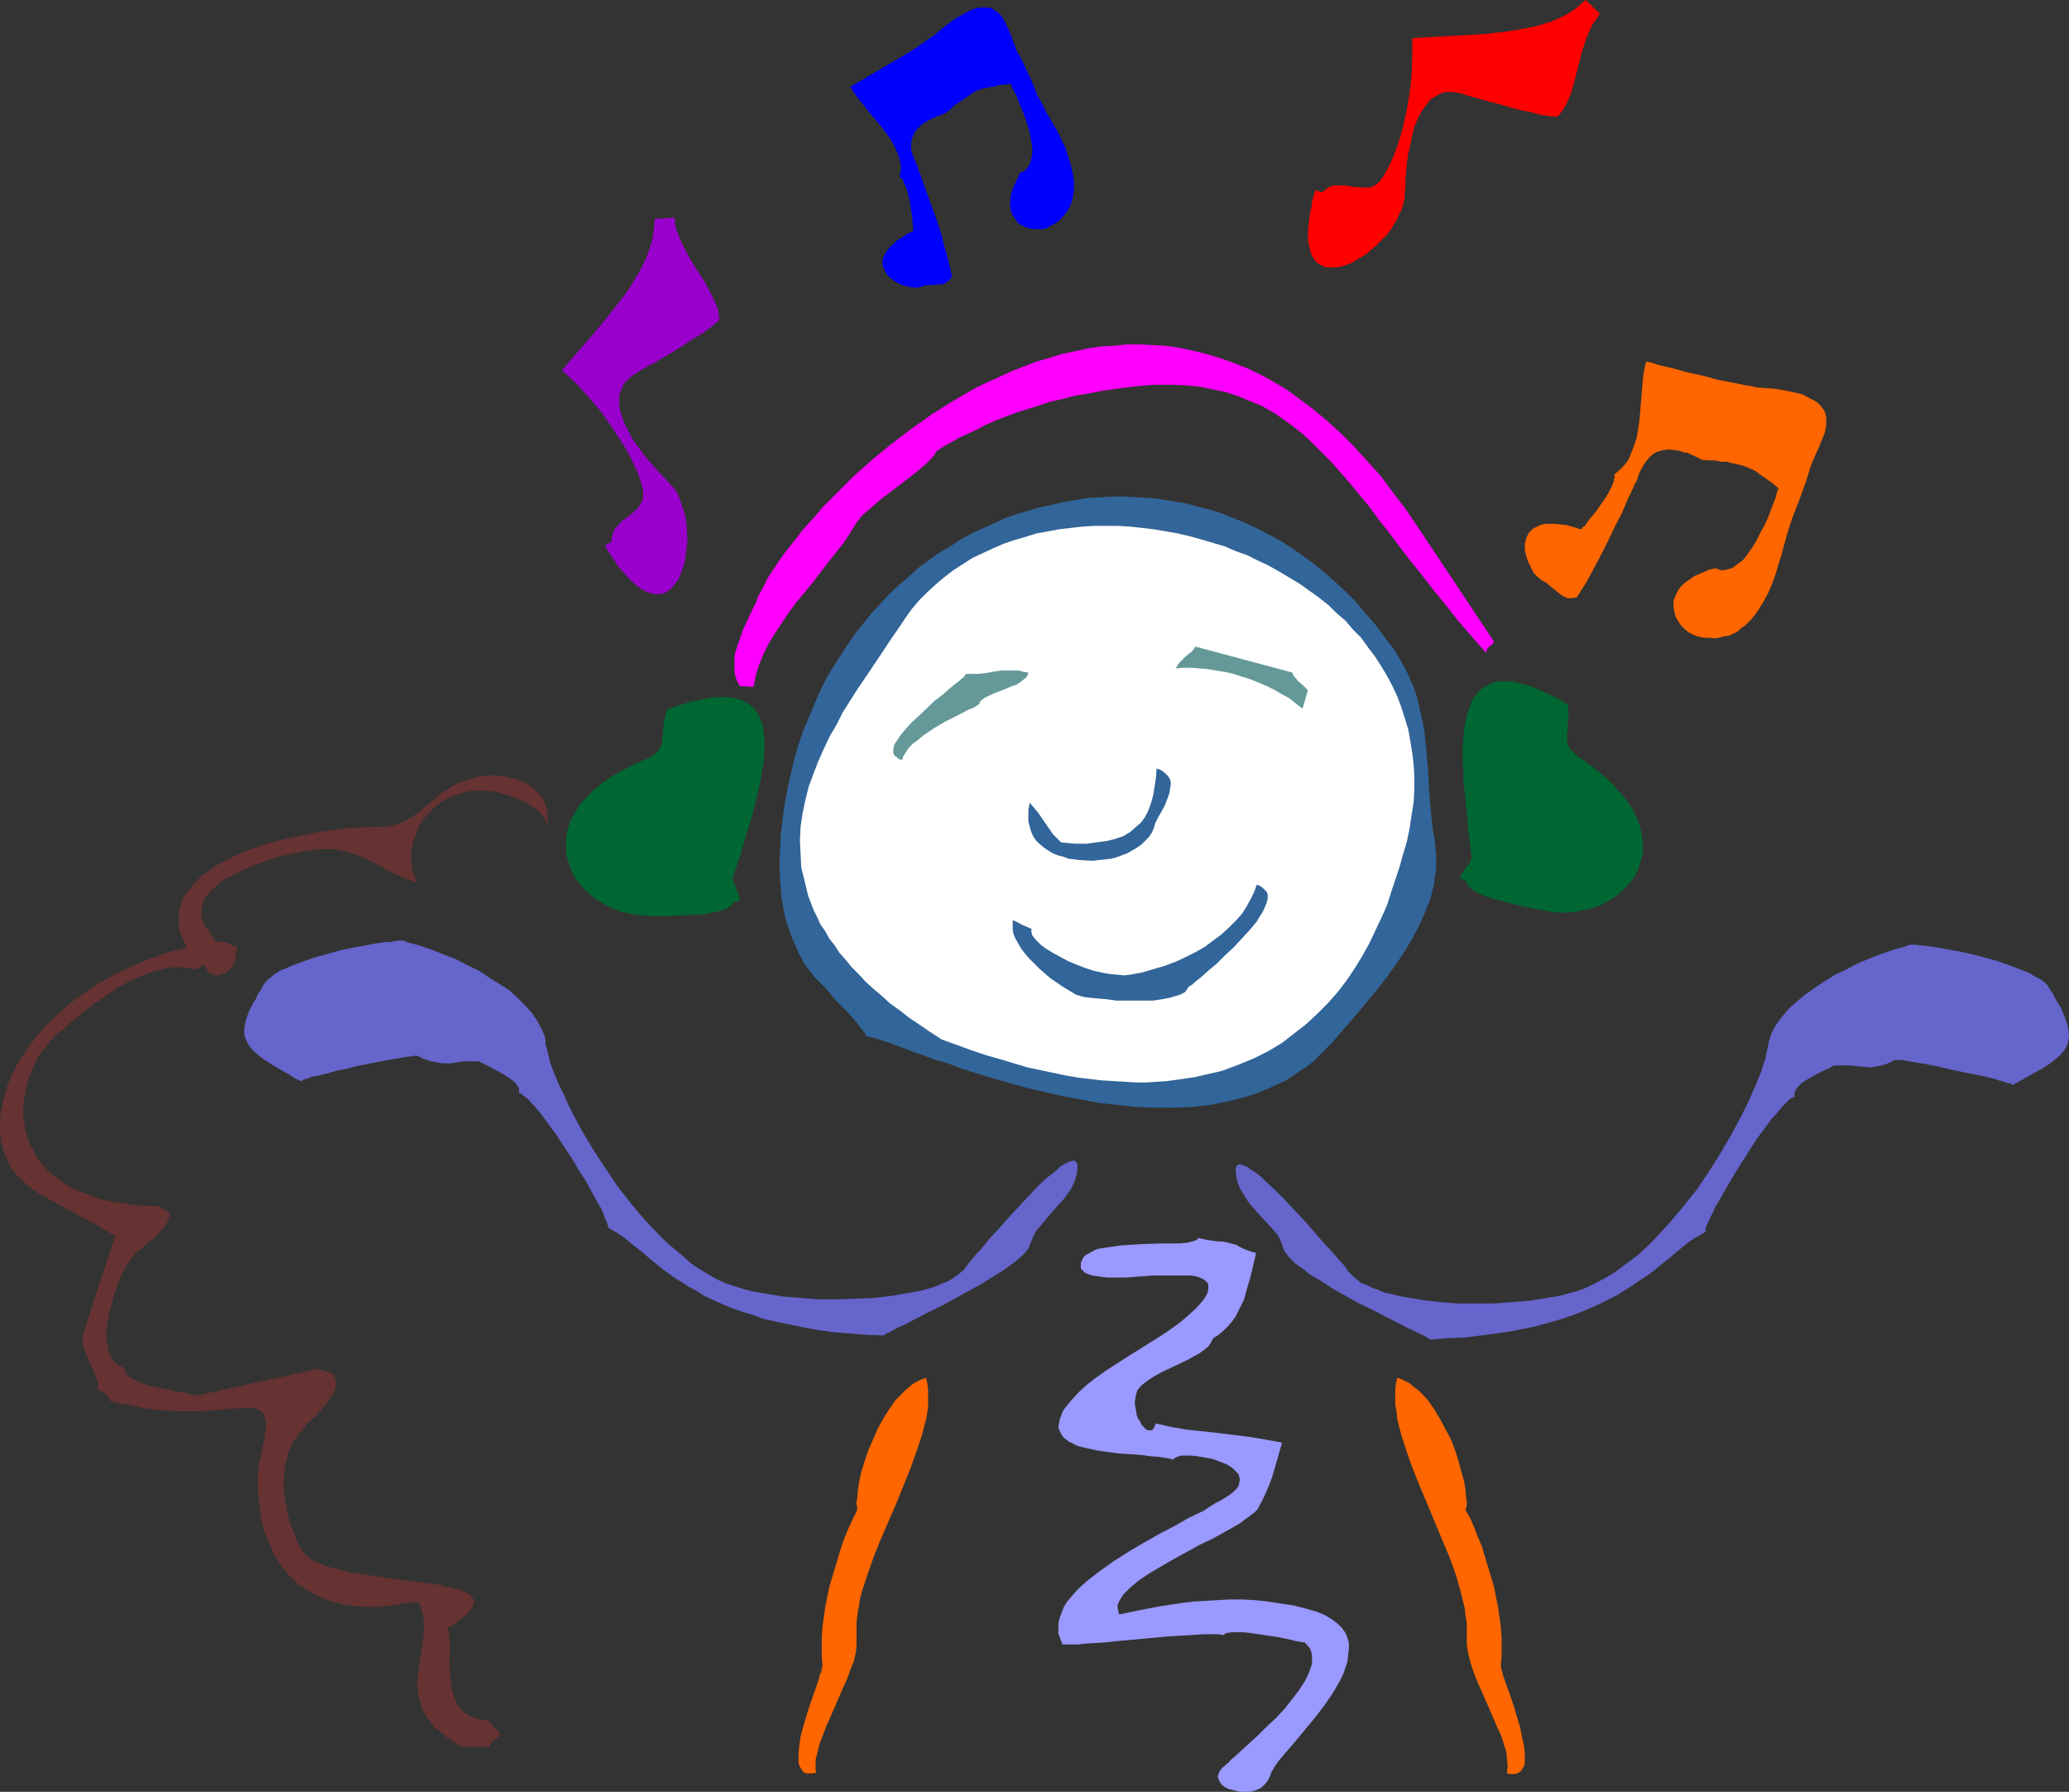 <?xml version="1.0" encoding="UTF-8" standalone="no"?>
<svg
   version="1.0"
   width="129.724mm"
   height="112.329mm"
   id="svg19"
   sodipodi:docname="Listening to Music 01.wmf"
   xmlns:inkscape="http://www.inkscape.org/namespaces/inkscape"
   xmlns:sodipodi="http://sodipodi.sourceforge.net/DTD/sodipodi-0.dtd"
   xmlns="http://www.w3.org/2000/svg"
   xmlns:svg="http://www.w3.org/2000/svg">
  <rect width="100%" height="100%" fill="#333333" stroke="none"/>
  <sodipodi:namedview
     id="namedview19"
     pagecolor="#ffffff"
     bordercolor="#000000"
     borderopacity="0.25"
     inkscape:showpageshadow="2"
     inkscape:pageopacity="0.0"
     inkscape:pagecheckerboard="0"
     inkscape:deskcolor="#d1d1d1"
     inkscape:document-units="mm" />
  <defs
     id="defs1">
    <pattern
       id="WMFhbasepattern"
       patternUnits="userSpaceOnUse"
       width="6"
       height="6"
       x="0"
       y="0" />
  </defs>
  <path
     style="fill:#326599;fill-opacity:1;fill-rule:evenodd;stroke:none"
     d="m 315.766,246.941 0.97,-1.131 0.97,-1.131 2.101,-2.424 2.101,-2.424 2.262,-2.747 2.262,-2.747 2.262,-2.909 2.101,-2.909 1.939,-2.909 1.939,-3.232 1.616,-3.071 1.454,-3.232 1.293,-3.394 0.808,-3.232 0.162,-1.778 0.323,-1.616 v -1.778 -1.616 l -0.162,-1.778 -0.162,-1.616 -0.485,-2.747 -0.323,-2.909 -0.485,-5.656 -0.323,-5.656 -0.485,-5.656 -0.323,-2.909 -0.485,-2.909 -0.646,-2.747 -0.646,-2.909 -0.97,-2.747 -1.293,-2.909 -1.454,-2.747 -1.616,-2.747 -2.262,-2.909 -2.262,-3.071 -2.262,-2.586 -2.262,-2.747 -2.424,-2.424 -2.424,-2.263 -2.586,-2.263 -2.586,-2.101 -2.586,-1.939 -2.586,-1.778 -2.747,-1.778 -2.747,-1.454 -2.747,-1.454 -2.747,-1.293 -2.747,-1.131 -2.909,-1.131 -2.909,-0.97 -2.747,-0.646 -2.909,-0.808 -2.909,-0.485 -2.909,-0.485 -2.909,-0.323 -2.909,-0.162 -2.909,-0.162 h -2.909 l -2.909,0.162 -2.909,0.162 -2.909,0.485 -2.747,0.485 -2.909,0.646 -2.909,0.646 -2.747,0.808 -2.747,0.808 -2.747,0.97 -2.747,1.293 -2.586,1.131 -2.747,1.293 -2.586,1.454 -2.424,1.616 -2.586,1.454 -2.424,1.778 -2.424,1.778 -2.262,2.101 -2.262,1.939 -2.262,2.101 -2.101,2.263 -2.101,2.263 -1.939,2.424 -1.939,2.424 -1.778,2.586 -1.778,2.747 -1.778,2.747 -1.616,2.747 -1.454,2.909 -1.293,3.071 -1.293,3.071 -1.293,3.071 -1.131,3.232 -0.97,3.394 -0.808,3.394 -0.808,3.555 -0.646,3.555 -0.485,3.555 -0.485,3.879 -0.162,3.555 -0.162,3.717 0.162,3.717 0.323,3.879 0.646,3.879 0.485,1.939 0.646,1.778 0.646,1.939 0.808,1.778 0.808,1.939 0.97,1.778 0.162,0.323 0.162,0.323 0.646,0.97 0.808,0.97 0.97,1.293 1.293,1.293 1.293,1.293 2.586,3.071 2.747,2.747 1.131,1.293 1.131,1.293 0.808,1.131 0.646,0.808 0.323,0.323 0.162,0.323 v 0.323 0.162 h 0.485 l 0.485,0.162 0.646,0.162 0.646,0.162 1.616,0.485 0.808,0.323 1.131,0.323 2.101,0.808 2.586,0.97 1.293,0.485 1.454,0.485 2.909,1.131 3.394,0.97 3.394,1.293 3.555,1.131 3.878,1.131 3.878,1.131 4.04,1.131 4.202,0.97 4.202,0.97 4.363,0.808 4.363,0.808 4.363,0.485 4.363,0.485 4.525,0.162 h 4.363 l 4.363,-0.162 4.202,-0.485 4.04,-0.808 4.04,-0.97 2.101,-0.646 3.717,-1.454 1.939,-0.97 1.939,-0.808 1.778,-1.131 1.616,-1.131 1.778,-1.131 1.616,-1.293 1.454,-1.454 1.616,-1.616 z"
     id="path1" />
  <path
     style="fill:#ff00ff;fill-opacity:1;fill-rule:evenodd;stroke:none"
     d="m 221.877,106.986 1.616,-1.131 1.778,-0.97 1.939,-1.131 2.101,-0.97 2.101,-0.97 2.101,-1.131 2.262,-0.97 2.424,-0.97 2.586,-0.97 2.586,-0.808 2.586,-0.808 2.909,-0.97 2.909,-0.646 3.07,-0.808 3.07,-0.485 3.232,-0.646 4.525,-0.646 4.04,-0.485 4.04,-0.323 h 3.717 l 3.555,0.162 3.394,0.323 3.07,0.646 3.07,0.646 2.909,0.97 2.747,1.131 2.747,1.131 2.586,1.454 2.424,1.616 2.424,1.778 2.262,1.778 2.262,2.101 2.262,2.263 2.262,2.263 2.262,2.586 2.262,2.586 2.262,2.747 2.262,2.747 2.262,3.071 2.424,3.071 2.424,3.232 2.586,3.394 2.747,3.394 2.747,3.555 2.909,3.555 2.909,3.717 3.232,3.717 3.394,3.879 0.162,-0.485 0.162,-0.485 0.646,-0.646 0.646,-0.485 0.162,-0.323 0.162,-0.162 -17.938,-26.989 -3.07,-4.525 -3.07,-4.04 -2.909,-3.879 -3.232,-3.555 -3.07,-3.394 -3.07,-3.071 -3.232,-2.909 -3.07,-2.586 -3.232,-2.424 -3.07,-2.263 -3.232,-1.939 -3.232,-1.778 -3.07,-1.454 -3.232,-1.293 -3.232,-1.131 -3.232,-0.97 -3.232,-0.808 -3.07,-0.646 -3.232,-0.485 -3.07,-0.162 -3.232,-0.162 h -3.07 l -3.232,0.323 -3.07,0.162 -3.07,0.485 -2.909,0.646 -3.07,0.646 -3.07,0.97 -2.909,0.808 -2.909,1.131 -2.909,1.131 -5.656,2.586 -2.747,1.293 -5.333,3.071 -5.171,3.232 -5.01,3.555 -4.686,3.555 -4.525,3.717 -4.202,3.717 -3.878,3.879 -3.717,3.717 -1.616,1.939 -1.616,1.778 -1.616,1.778 -1.293,1.778 -1.454,1.778 -1.293,1.616 -1.131,1.616 -0.97,1.454 -0.97,1.454 -0.97,1.454 -0.646,1.293 -0.646,1.293 -0.646,1.131 -0.485,0.97 -0.323,1.131 -0.646,1.131 -1.131,2.424 -1.293,2.747 -0.97,2.747 -0.485,1.454 -0.485,1.454 -0.162,1.293 v 1.454 1.293 l 0.162,1.454 0.485,1.293 0.646,1.131 3.232,0.162 0.485,-2.586 0.808,-2.586 0.97,-2.424 1.293,-2.586 1.454,-2.424 1.616,-2.424 1.616,-2.424 1.778,-2.424 3.878,-4.687 3.717,-4.848 3.717,-4.687 1.616,-2.424 1.454,-2.424 0.646,-0.808 0.808,-0.97 1.131,-0.97 1.293,-1.131 1.293,-1.131 1.454,-1.131 6.141,-4.687 1.454,-1.131 1.293,-1.131 1.131,-0.97 0.97,-0.97 0.808,-0.97 z"
     id="path2" />
  <path
     style="fill:#9900cc;fill-opacity:1;fill-rule:evenodd;stroke:none"
     d="m 170.488,75.634 -0.162,-1.293 -0.323,-1.454 -0.646,-1.454 -0.646,-1.454 -0.808,-1.454 -0.808,-1.616 -1.939,-2.909 -1.939,-3.232 -1.616,-3.071 -0.646,-1.616 -0.646,-1.454 -0.323,-1.616 -0.162,-1.454 -4.686,0.323 -0.162,2.263 -0.323,2.263 -0.646,2.263 -0.808,2.263 -1.131,2.424 -1.293,2.263 -1.454,2.424 -1.616,2.263 -1.778,2.263 -1.778,2.263 -3.717,4.525 -3.717,4.202 -1.778,2.101 -1.778,2.101 3.232,2.909 3.07,3.394 2.909,3.394 2.586,3.717 2.424,3.717 1.131,1.778 0.97,1.778 0.808,1.778 0.808,1.778 0.646,1.778 0.485,1.616 0.162,1.131 v 1.131 l -0.162,0.97 -0.485,0.808 -0.485,0.808 -0.646,0.646 -1.454,1.293 -1.616,1.131 -0.646,0.646 -0.646,0.808 -0.646,0.646 -0.323,0.97 -0.323,0.97 v 0.97 l -1.616,0.97 0.808,1.293 0.808,1.293 0.808,1.131 0.646,1.131 1.616,1.778 1.454,1.616 1.293,1.131 1.293,0.97 1.293,0.646 1.131,0.323 1.131,0.162 h 0.97 l 0.97,-0.323 0.808,-0.485 0.808,-0.646 0.646,-0.808 0.808,-0.97 0.485,-1.131 0.485,-1.293 0.485,-1.293 0.323,-1.454 0.162,-1.454 0.162,-1.454 0.162,-1.616 -0.162,-3.071 -0.162,-1.454 -0.323,-1.616 -0.485,-1.454 -0.485,-1.454 -0.485,-1.293 -0.646,-1.293 -0.808,-0.97 -0.97,-0.97 -0.97,-1.131 -1.131,-1.131 -1.131,-1.293 -1.454,-1.616 -1.293,-1.616 -1.293,-1.778 -1.293,-1.778 -0.97,-1.939 -0.97,-1.939 -0.646,-1.939 -0.485,-1.778 v -0.97 -0.97 -0.808 l 0.323,-0.808 0.323,-0.808 0.323,-0.808 0.646,-0.808 0.646,-0.646 0.808,-0.646 0.97,-0.646 0.323,-0.162 0.323,-0.323 0.97,-0.485 1.293,-0.808 1.454,-0.646 1.454,-0.97 1.778,-0.97 3.394,-2.101 1.616,-1.131 1.616,-0.97 1.616,-0.97 1.293,-0.97 1.131,-0.808 0.646,-0.646 0.323,-0.162 0.323,-0.323 0.162,-0.162 z"
     id="path3" />
  <path
     style="fill:#ff0000;fill-opacity:1;fill-rule:evenodd;stroke:none"
     d="m 369.256,27.474 0.808,-0.97 0.808,-1.293 0.646,-1.293 0.646,-1.454 0.485,-1.616 0.485,-1.778 1.778,-6.949 1.131,-3.394 0.646,-1.454 0.646,-1.454 0.97,-1.293 0.808,-1.293 L 375.72,0 l -1.616,1.454 -1.939,1.454 -2.101,1.131 -2.262,0.97 -2.424,0.808 -2.586,0.646 -2.586,0.485 -2.909,0.485 -2.747,0.323 -2.909,0.323 -5.818,0.323 -2.909,0.162 -2.747,0.162 -2.909,0.162 -2.586,0.162 v 4.363 l -0.162,4.363 -0.485,4.525 -0.808,4.525 -0.97,4.202 -0.646,2.101 -0.646,1.939 -0.646,1.778 -0.808,1.778 -0.808,1.616 -0.808,1.454 -0.808,1.131 -0.646,0.646 -0.97,0.646 -0.808,0.323 h -0.97 -0.808 l -2.101,-0.162 -1.939,-0.323 h -0.97 -0.97 -0.808 l -0.97,0.323 -0.808,0.485 -0.97,0.808 -1.616,-0.485 -0.485,1.454 -0.323,1.454 -0.162,1.293 -0.323,1.293 -0.323,2.424 -0.162,2.101 v 1.778 l 0.323,1.616 0.323,1.293 0.485,1.131 0.646,0.97 0.808,0.646 0.97,0.485 0.808,0.323 h 1.131 1.131 l 1.131,-0.162 1.131,-0.323 1.293,-0.485 1.131,-0.646 1.293,-0.808 1.293,-0.808 1.131,-0.97 1.131,-0.97 1.131,-1.131 1.131,-1.131 0.97,-1.131 0.808,-1.293 0.808,-1.293 0.646,-1.454 0.646,-1.293 0.323,-1.293 0.323,-1.293 v -1.454 l 0.162,-1.293 v -1.616 l 0.162,-1.778 0.162,-2.101 0.323,-2.101 0.485,-2.101 0.485,-2.263 0.485,-2.101 0.808,-1.939 0.97,-1.778 1.131,-1.616 0.485,-0.646 0.646,-0.646 0.808,-0.485 0.808,-0.485 0.646,-0.323 0.97,-0.323 h 0.808 0.97 l 1.131,0.162 0.97,0.162 0.485,0.162 0.323,0.162 1.131,0.323 1.293,0.323 1.616,0.485 1.778,0.485 1.939,0.485 3.878,1.131 1.939,0.485 1.778,0.323 1.778,0.485 1.454,0.323 1.293,0.162 1.131,0.162 h 0.808 0.162 z"
     id="path4" />
  <path
     style="fill:#ff6600;fill-opacity:1;fill-rule:evenodd;stroke:none"
     d="m 428.563,112.158 0.485,-1.616 0.646,-1.616 1.454,-3.232 0.646,-1.616 0.646,-1.616 0.323,-1.616 v -1.455 -0.646 l -0.162,-0.646 -0.323,-0.808 -0.323,-0.485 -0.485,-0.646 -0.646,-0.646 -0.646,-0.485 -0.97,-0.485 -0.97,-0.485 -1.131,-0.646 -1.454,-0.323 -1.454,-0.323 -1.616,-0.323 -1.939,-0.323 -2.101,-0.162 -2.262,-0.162 -1.293,-0.323 -1.293,-0.162 -1.454,-0.323 -1.616,-0.323 -3.394,-0.646 -3.555,-0.97 -3.717,-0.808 -3.555,-0.97 -3.394,-0.808 -1.454,-0.485 -1.454,-0.323 -0.323,1.293 -0.323,1.616 -0.162,1.616 -0.162,1.939 -0.323,3.879 -0.323,3.879 -0.323,1.939 -0.323,1.939 -0.646,1.939 -0.646,1.616 -0.646,1.616 -0.97,1.293 -1.131,1.131 -1.293,1.131 0.162,0.485 -0.162,0.485 -0.162,0.808 -0.323,0.808 -0.485,0.97 -0.485,0.97 -1.293,1.939 -1.454,2.101 -1.454,1.778 -0.646,0.808 -0.485,0.808 -0.646,0.485 -0.485,0.485 -1.616,-0.485 -1.616,-0.485 -1.454,-0.162 -1.293,-0.162 h -1.131 -1.131 l -0.97,0.162 -0.808,0.323 -0.646,0.323 -0.646,0.323 -0.485,0.485 -0.485,0.485 -0.323,0.646 -0.323,0.646 -0.323,1.293 v 1.454 l 0.323,1.454 0.485,1.454 0.646,1.293 0.646,1.293 0.97,0.97 0.97,0.808 0.97,0.485 0.97,0.808 0.97,0.808 0.808,0.646 0.808,0.646 0.808,0.485 0.808,0.323 h 0.97 l 1.131,-0.162 2.262,-3.555 1.939,-3.555 1.778,-3.394 1.616,-3.232 1.454,-3.071 1.616,-3.071 1.293,-3.071 1.454,-3.071 0.323,-0.808 0.485,-0.808 0.323,-0.97 0.323,-0.97 1.131,-2.101 0.646,-0.808 0.808,-0.97 0.808,-0.646 0.97,-0.485 1.293,-0.323 1.293,-0.162 1.616,0.162 0.97,0.162 0.808,0.323 1.131,0.162 0.97,0.485 1.131,0.485 1.131,0.646 1.778,0.162 h 1.454 l 1.454,0.323 h 1.293 l 1.131,0.323 0.97,0.162 1.939,0.485 1.939,0.808 0.97,0.485 0.808,0.646 0.97,0.646 1.131,0.808 1.131,0.808 1.293,1.131 -0.162,0.323 -0.162,0.485 -0.323,1.293 -0.485,1.293 -0.646,1.616 -0.646,1.778 -0.808,1.778 -0.97,1.778 -0.97,1.939 -0.97,1.616 -1.131,1.616 -1.131,1.454 -1.293,0.97 -1.293,0.97 -0.646,0.162 -0.646,0.162 -0.646,0.162 h -0.646 l -0.646,-0.162 -0.646,-0.323 -1.454,0.323 -1.131,0.485 -1.131,0.485 -1.131,0.485 -0.808,0.485 -0.808,0.646 -0.808,0.485 -0.646,0.646 -0.485,0.485 -0.485,0.646 -0.646,1.293 -0.485,1.293 v 1.293 l 0.162,1.131 0.323,1.293 0.646,1.131 0.646,0.97 0.808,0.808 0.97,0.808 0.97,0.485 1.131,0.485 1.454,0.323 h 1.293 l 1.293,0.162 1.131,-0.162 1.131,-0.323 1.131,-0.162 1.131,-0.485 0.97,-0.485 0.808,-0.808 0.97,-0.646 1.616,-1.616 1.454,-1.939 1.293,-2.101 1.131,-2.101 0.97,-2.263 0.808,-2.263 0.646,-2.263 0.646,-1.939 0.485,-1.939 0.485,-1.616 0.323,-1.293 0.646,-2.101 0.646,-1.939 1.454,-3.717 1.293,-3.555 0.646,-1.778 z"
     id="path5" />
  <path
     style="fill:#0000ff;fill-opacity:1;fill-rule:evenodd;stroke:none"
     d="m 241.753,13.414 -0.808,-1.293 -0.485,-1.454 -1.131,-2.909 -0.646,-1.454 -0.646,-1.293 -0.646,-1.131 -0.97,-0.97 -0.97,-0.646 -0.485,-0.323 -0.646,-0.162 h -0.646 -0.808 -0.808 l -0.808,0.162 -0.97,0.323 -0.97,0.485 -1.131,0.646 -1.131,0.646 -1.293,0.808 -1.293,0.97 -1.454,1.131 -1.454,1.293 -0.97,0.646 -0.97,0.646 -1.131,0.808 -1.131,0.808 -2.586,1.616 -2.747,1.616 -5.494,3.232 -2.747,1.616 -1.131,0.646 -1.131,0.646 0.646,1.131 0.808,1.131 0.808,1.131 1.131,1.293 0.97,1.293 1.131,1.293 2.262,2.747 0.97,1.293 0.97,1.454 0.808,1.454 0.646,1.454 0.485,1.454 0.323,1.454 v 1.293 l -0.323,1.454 0.323,0.323 0.485,0.323 0.162,0.646 0.323,0.646 0.323,0.808 0.323,0.97 0.485,2.101 0.323,2.101 0.323,1.939 v 0.97 l 0.162,0.808 v 1.293 l -1.454,0.646 -1.131,0.808 -1.131,0.646 -0.808,0.808 -0.808,0.646 -0.646,0.808 -0.485,0.646 -0.323,0.646 -0.323,0.646 -0.162,0.646 v 0.646 0.485 l 0.485,1.131 0.646,1.131 0.808,0.808 1.131,0.808 1.131,0.646 1.131,0.323 1.293,0.323 1.293,0.162 0.97,-0.162 0.97,-0.323 1.131,-0.162 h 1.131 l 0.808,-0.162 h 0.97 l 0.808,-0.162 0.646,-0.485 0.646,-0.485 0.485,-0.808 -0.808,-3.555 -0.97,-3.394 -0.808,-3.232 -0.97,-2.909 -2.101,-5.818 -1.939,-5.495 -0.323,-0.646 -0.162,-0.808 -0.808,-1.778 -0.646,-1.778 -0.162,-0.97 v -0.97 l 0.162,-0.97 0.323,-0.97 0.485,-0.97 0.808,-0.97 1.131,-0.97 1.293,-0.808 0.808,-0.323 0.97,-0.485 0.97,-0.323 1.131,-0.485 1.131,-0.808 0.97,-0.97 0.97,-0.646 0.97,-0.646 1.616,-1.131 1.454,-0.97 1.616,-0.646 1.778,-0.323 1.131,-0.162 1.131,-0.323 1.293,-0.162 1.454,-0.162 0.323,0.808 0.485,0.97 0.646,1.131 0.485,1.454 0.646,1.454 0.646,1.616 1.131,3.394 0.323,1.778 0.323,1.616 0.162,1.616 -0.162,1.454 -0.323,1.293 -0.485,0.97 -0.323,0.485 -0.485,0.485 -0.485,0.323 -0.646,0.162 -0.485,1.131 -0.485,0.97 -0.485,0.97 -0.323,0.97 -0.323,0.808 -0.162,0.97 -0.162,1.454 0.162,1.454 0.323,1.131 0.646,0.97 0.646,0.97 0.808,0.646 1.131,0.485 0.97,0.323 1.131,0.162 h 0.97 1.131 l 0.97,-0.323 0.808,-0.485 1.131,-0.646 0.97,-0.646 0.646,-0.808 0.808,-0.808 0.485,-0.808 0.485,-0.808 0.323,-0.97 0.323,-0.97 0.323,-1.939 v -2.101 l -0.323,-2.101 -0.485,-1.939 -0.646,-2.101 -0.646,-1.939 -0.97,-1.939 -0.808,-1.778 -0.97,-1.616 -0.808,-1.454 -0.808,-1.293 -0.323,-0.646 -0.162,-0.485 -1.778,-3.232 -1.293,-3.232 -1.454,-3.071 -0.646,-1.454 z"
     id="path6" />
  <path
     style="fill:#ffffff;fill-opacity:1;fill-rule:evenodd;stroke:none"
     d="m 332.411,202.66 -0.808,2.909 -0.97,2.909 -0.97,2.909 -0.97,3.071 -1.293,2.909 -1.454,3.071 -1.454,3.071 -1.616,2.909 -1.778,2.909 -1.939,2.909 -2.101,2.747 -2.262,2.586 -2.586,2.586 -2.586,2.424 -2.909,2.263 -2.909,2.263 -3.232,1.939 -3.555,1.778 -3.555,1.454 -3.878,1.454 -4.202,0.97 -2.101,0.485 -2.101,0.323 -2.262,0.323 -2.424,0.323 -2.424,0.162 -2.424,0.162 h -2.424 l -2.586,-0.162 -2.747,-0.162 -2.747,-0.162 -2.747,-0.323 -2.747,-0.323 -2.909,-0.485 -3.07,-0.646 -3.07,-0.646 -3.07,-0.646 -3.232,-0.97 -3.232,-0.97 -3.394,-0.97 -3.394,-1.131 -3.555,-1.293 -3.555,-1.293 -2.747,-1.778 -2.586,-1.778 -2.424,-1.616 -2.262,-1.778 -2.262,-1.616 -1.939,-1.778 -2.101,-1.778 -1.778,-1.616 -1.616,-1.778 -1.616,-1.616 -1.454,-1.778 -1.454,-1.616 -1.131,-1.778 -1.293,-1.616 -0.97,-1.778 -1.131,-1.616 -0.808,-1.778 -0.808,-1.616 -1.293,-3.394 -0.808,-3.394 -0.808,-3.232 -0.162,-3.232 -0.162,-3.232 0.162,-3.232 0.485,-3.232 0.646,-3.071 0.808,-3.232 1.131,-3.071 1.131,-2.909 1.293,-2.909 1.454,-3.071 1.616,-2.747 1.454,-2.909 3.394,-5.333 3.394,-5.01 1.616,-2.424 1.616,-2.424 1.616,-2.424 1.454,-2.101 1.616,-2.424 1.616,-2.263 1.778,-2.101 1.939,-1.939 1.939,-1.778 2.101,-1.778 2.101,-1.616 2.262,-1.454 2.262,-1.454 2.424,-1.131 2.424,-1.131 2.586,-1.131 2.424,-0.808 2.747,-0.808 2.586,-0.808 2.747,-0.485 2.586,-0.485 2.747,-0.323 2.747,-0.323 2.909,-0.162 h 2.747 2.909 l 2.747,0.162 2.909,0.323 2.747,0.323 2.909,0.485 2.747,0.485 2.747,0.646 2.909,0.808 2.747,0.808 2.747,0.808 2.586,1.131 2.747,0.97 2.586,1.293 2.424,1.131 2.586,1.454 2.424,1.454 2.424,1.454 2.262,1.616 2.262,1.616 2.262,1.778 1.939,1.939 2.101,1.778 1.778,2.101 1.939,1.939 1.616,2.263 1.616,2.101 1.454,2.263 1.454,2.424 1.293,2.424 1.131,2.424 0.97,2.586 0.808,2.586 0.808,2.586 0.485,2.747 0.485,2.909 0.323,2.747 0.162,2.909 v 2.909 l -0.162,3.071 -0.485,3.071 -0.485,3.232 -0.646,3.071 z"
     id="path7" />
  <path
     style="fill:#6565cc;fill-opacity:1;fill-rule:evenodd;stroke:none"
     d="m 244.016,294.939 0.485,-1.131 0.485,-1.131 0.646,-1.131 0.808,-0.97 1.778,-2.101 1.939,-2.263 1.939,-2.101 0.808,-1.131 0.808,-1.131 0.646,-1.293 0.485,-1.131 0.323,-1.293 0.162,-1.454 v -0.646 l -0.162,-0.646 -0.323,-0.162 -0.323,-0.323 -0.485,0.162 -0.485,0.162 -0.808,0.323 -0.646,0.323 -0.97,0.646 -0.808,0.808 -0.97,0.808 -1.131,0.808 -2.262,2.101 -2.262,2.424 -4.686,5.01 -2.262,2.586 -2.262,2.424 -1.939,2.424 -0.97,0.97 -0.808,0.97 -0.808,0.97 -0.646,0.808 -0.485,0.646 -0.485,0.646 -0.808,0.646 -0.97,0.808 -0.97,0.646 -1.131,0.646 -1.293,0.485 -1.454,0.646 -1.616,0.485 -1.616,0.485 -1.778,0.323 -1.778,0.323 -3.717,0.646 -4.202,0.485 -4.202,0.162 -4.363,0.162 h -4.363 l -4.202,-0.323 -4.202,-0.323 -3.878,-0.646 -1.939,-0.323 -1.778,-0.323 -1.778,-0.485 -1.616,-0.485 -1.454,-0.485 -1.454,-0.485 -2.101,-0.97 -1.939,-1.131 -2.101,-1.293 -1.939,-1.293 -1.778,-1.616 -1.939,-1.616 -1.939,-1.616 -1.778,-1.778 -3.555,-3.717 -3.394,-4.04 -3.232,-4.202 -2.909,-4.363 -2.747,-4.202 -2.586,-4.363 -2.262,-4.202 -0.97,-1.939 -0.808,-1.939 -0.97,-1.939 -0.808,-1.778 -0.646,-1.616 -0.646,-1.616 -0.485,-1.454 -0.323,-1.454 -0.323,-1.293 -0.323,-1.131 v -0.808 l -0.162,-0.97 -0.808,-1.939 -0.97,-1.778 -1.293,-1.939 -1.616,-1.778 -1.778,-1.778 -1.939,-1.778 -2.262,-1.454 -2.586,-1.616 -2.424,-1.616 -2.747,-1.293 -2.747,-1.454 -2.909,-1.131 -2.909,-1.131 -2.909,-0.97 -2.909,-0.808 -0.162,-0.162 h -0.162 l -0.485,-0.162 h -1.293 l -0.808,0.162 -0.808,0.162 h -1.131 l -1.131,0.162 -1.131,0.162 -2.586,0.485 -2.747,0.485 -3.07,0.646 -2.909,0.808 -2.909,0.808 -2.909,0.97 -2.586,0.97 -2.262,0.97 -1.131,0.485 -0.97,0.646 -0.808,0.646 -0.646,0.485 -0.646,0.646 -0.485,0.646 -0.646,1.131 -0.808,1.293 -0.485,1.131 -0.646,0.97 -0.97,1.939 -0.646,1.778 -0.323,1.454 -0.162,1.454 0.162,1.293 0.485,1.131 0.646,1.131 0.97,1.131 1.131,0.97 1.454,1.131 1.778,1.131 1.939,1.131 2.262,1.293 1.293,0.808 1.293,0.646 h 0.162 l 0.162,-0.162 0.323,-0.162 0.485,-0.162 0.646,-0.162 0.646,-0.323 0.808,-0.162 0.97,-0.162 1.939,-0.485 2.262,-0.646 2.424,-0.485 2.424,-0.646 5.01,-0.97 2.424,-0.485 2.101,-0.323 1.778,-0.323 0.808,-0.162 h 0.808 l 0.485,-0.162 h 0.485 0.485 0.162 l 1.131,0.646 0.97,0.323 0.97,0.323 0.97,0.162 1.778,0.323 h 1.778 l 3.394,-0.485 h 1.616 1.778 l 0.646,0.323 0.646,0.323 1.616,0.808 3.232,1.778 1.454,0.97 0.646,0.485 0.485,0.485 0.485,0.646 0.323,0.485 v 0.646 0.485 l 0.485,0.162 0.485,0.485 0.646,0.485 0.646,0.485 0.646,0.808 0.808,0.808 0.808,0.97 0.808,0.97 1.778,2.424 1.778,2.424 1.778,2.747 1.939,2.909 1.616,2.747 1.778,2.747 1.454,2.747 1.293,2.263 0.646,1.131 0.485,0.97 0.323,0.97 0.323,0.808 0.323,0.646 0.162,0.646 0.162,0.323 v 0.323 l 1.939,1.131 1.939,1.293 1.939,1.616 2.262,1.778 2.262,1.939 2.586,2.101 2.909,2.101 1.616,0.97 1.778,1.131 1.778,0.97 1.778,1.131 2.101,0.97 2.101,0.97 2.262,0.97 2.424,0.808 2.586,0.808 2.747,0.97 2.909,0.646 3.07,0.646 3.232,0.646 3.394,0.646 3.555,0.485 3.878,0.323 4.04,0.323 4.202,0.162 0.162,-0.162 0.323,-0.162 0.485,-0.323 0.485,-0.162 0.808,-0.485 0.808,-0.485 1.131,-0.485 1.131,-0.485 1.131,-0.646 1.293,-0.646 2.747,-1.454 3.07,-1.454 3.232,-1.778 6.141,-3.394 2.909,-1.778 2.586,-1.616 1.293,-0.97 1.131,-0.808 0.97,-0.808 0.808,-0.646 0.808,-0.808 0.485,-0.646 0.485,-0.646 z"
     id="path8" />
  <path
     style="fill:#6565cc;fill-opacity:1;fill-rule:evenodd;stroke:none"
     d="m 304.131,295.909 -0.323,-1.131 -0.485,-1.131 -0.646,-1.131 -0.808,-0.97 -1.939,-2.101 -1.939,-2.101 -1.939,-2.263 -0.808,-1.131 -0.646,-1.131 -0.808,-1.293 -0.485,-1.293 -0.323,-1.293 -0.162,-1.293 v -0.646 l 0.162,-0.646 0.323,-0.323 0.323,-0.162 h 0.485 l 0.646,0.323 0.646,0.162 0.808,0.646 0.808,0.485 0.97,0.646 0.97,0.808 0.97,0.97 2.262,2.101 2.262,2.263 4.848,5.172 2.262,2.586 2.101,2.424 2.101,2.263 0.97,1.131 0.808,0.97 0.808,0.808 0.646,0.808 0.485,0.808 0.485,0.485 0.808,0.808 0.808,0.646 0.97,0.808 1.293,0.485 1.293,0.646 1.454,0.485 1.454,0.646 1.616,0.323 1.778,0.485 1.778,0.323 3.878,0.646 4.04,0.485 4.202,0.323 h 4.363 4.363 l 4.363,-0.323 4.04,-0.323 4.04,-0.646 3.717,-0.646 1.616,-0.485 1.778,-0.485 1.454,-0.485 1.454,-0.646 1.939,-0.97 2.101,-1.131 1.939,-1.131 1.939,-1.454 1.939,-1.454 1.939,-1.454 1.939,-1.778 1.778,-1.778 3.555,-3.879 3.394,-4.04 3.232,-4.04 2.909,-4.363 2.747,-4.363 2.424,-4.202 2.262,-4.202 0.97,-1.939 0.97,-1.939 0.808,-1.939 0.808,-1.778 0.646,-1.616 0.646,-1.616 0.485,-1.616 0.485,-1.293 0.162,-1.293 0.323,-1.131 0.323,-1.778 0.646,-1.939 0.97,-1.778 1.293,-1.778 1.616,-1.939 1.939,-1.778 1.939,-1.616 2.262,-1.616 2.424,-1.616 2.586,-1.616 2.747,-1.293 2.747,-1.454 2.747,-1.131 2.909,-1.131 2.909,-0.97 2.909,-0.808 0.162,-0.162 h 0.162 l 0.485,-0.162 h 1.293 l 0.808,0.162 h 0.97 l 0.97,0.162 1.131,0.162 1.131,0.162 2.747,0.485 2.747,0.485 2.909,0.646 3.07,0.808 2.909,0.808 2.747,0.97 2.586,0.97 2.424,0.97 0.97,0.646 0.97,0.485 0.808,0.485 0.808,0.646 0.646,0.646 0.323,0.646 0.808,1.131 0.646,1.293 0.646,1.131 0.646,0.97 0.808,1.939 0.646,1.778 0.323,1.454 0.162,1.454 -0.162,1.293 -0.323,1.131 -0.646,1.131 -0.97,1.131 -1.131,0.97 -1.454,1.131 -1.778,1.131 -2.101,1.131 -2.262,1.293 -2.586,1.454 v -0.162 h -0.162 l -0.485,-0.323 h -0.485 l -0.485,-0.162 -0.808,-0.323 -0.808,-0.162 -0.808,-0.323 -1.939,-0.485 -2.262,-0.485 -2.424,-0.485 -2.586,-0.485 -4.848,-1.131 -2.424,-0.485 -2.101,-0.323 -1.939,-0.323 -0.808,-0.162 -0.646,-0.162 h -0.646 -1.131 l -0.97,0.485 -1.131,0.485 -0.97,0.323 -0.97,0.162 -1.778,0.323 -1.616,-0.162 -1.778,-0.162 -1.778,-0.162 h -1.616 -1.778 l -0.485,0.162 -0.646,0.485 -1.616,0.646 -3.232,1.778 -1.616,0.97 -0.646,0.646 -0.485,0.485 -0.323,0.485 -0.323,0.646 -0.162,0.485 0.162,0.646 -0.485,0.162 -0.646,0.323 -0.485,0.485 -0.646,0.646 -0.808,0.808 -0.646,0.808 -0.808,0.97 -0.97,0.97 -1.616,2.263 -1.939,2.586 -1.778,2.747 -3.555,5.656 -1.616,2.747 -1.454,2.586 -1.454,2.424 -0.485,1.131 -0.485,0.97 -0.485,0.97 -0.323,0.808 -0.323,0.646 -0.162,0.646 v 0.323 0.323 l -1.939,1.131 -2.101,1.293 -1.939,1.616 -2.101,1.778 -2.424,1.939 -2.586,2.101 -2.909,1.939 -1.616,1.131 -1.616,0.97 -1.778,1.131 -1.939,0.97 -1.939,0.97 -2.101,0.97 -2.262,0.97 -2.586,0.97 -2.424,0.808 -2.747,0.808 -2.909,0.808 -3.07,0.646 -3.232,0.646 -3.394,0.485 -3.717,0.485 -3.717,0.485 -4.04,0.162 -4.363,0.323 v -0.162 l -0.323,-0.162 -0.485,-0.323 -0.485,-0.323 -0.808,-0.323 -0.97,-0.485 -0.97,-0.485 -1.131,-0.485 -1.131,-0.646 -1.293,-0.646 -2.909,-1.454 -3.07,-1.616 -3.07,-1.454 -6.302,-3.555 -2.747,-1.778 -2.747,-1.616 -1.131,-0.97 -1.131,-0.808 -0.97,-0.646 -0.808,-0.808 -0.808,-0.808 -0.485,-0.646 -0.485,-0.646 z"
     id="path9" />
  <path
     style="fill:#9999ff;fill-opacity:1;fill-rule:evenodd;stroke:none"
     d="m 287.486,317.08 1.293,-0.808 1.131,-0.97 1.131,-1.131 0.97,-1.131 0.808,-1.131 0.646,-1.293 0.646,-1.293 0.646,-1.293 0.808,-2.909 0.808,-2.747 0.646,-2.747 0.646,-2.747 -1.131,-0.323 -0.97,-0.323 -0.808,-0.323 -0.646,-0.323 -0.646,-0.323 -0.485,-0.323 -1.293,-0.323 -0.646,-0.162 -0.646,-0.162 -0.97,-0.162 h -0.97 l -2.262,-0.323 -2.262,-0.485 -0.162,0.323 -0.323,0.162 -0.323,0.162 -0.485,0.162 -0.646,0.162 -0.808,0.162 -1.616,0.162 h -2.101 -2.101 l -4.848,0.162 -2.586,0.162 -2.424,0.162 -2.262,0.323 -2.101,0.323 -0.97,0.162 -0.808,0.323 -1.454,0.808 -0.646,0.323 -0.485,0.485 -0.323,0.646 -0.323,0.646 v 0.808 0.646 l 0.485,0.485 0.485,0.485 0.808,0.323 0.808,0.323 1.131,0.162 1.131,0.162 1.293,0.162 h 1.454 3.07 l 6.464,-0.485 h 3.232 4.363 1.293 l 1.131,0.162 0.97,0.323 0.808,0.323 0.646,0.485 0.485,0.485 0.162,0.646 v 0.646 l -0.162,0.97 -0.485,0.97 -0.808,1.131 -1.616,1.778 -1.778,1.616 -2.101,1.778 -2.262,1.616 -2.424,1.616 -2.586,1.616 -2.586,1.616 -2.586,1.616 -5.01,3.232 -2.262,1.616 -2.262,1.778 -1.939,1.778 -1.616,1.778 -1.454,1.778 -0.646,0.97 -0.323,0.97 -0.323,0.808 -0.162,0.97 -0.162,0.808 0.162,0.646 0.323,0.646 0.323,0.646 0.485,0.646 0.646,0.485 0.646,0.485 0.808,0.323 0.808,0.485 0.97,0.323 2.101,0.485 2.262,0.485 2.424,0.323 2.424,0.323 5.01,0.323 2.424,0.323 2.101,0.162 1.939,0.323 0.808,0.162 0.646,0.162 0.162,-0.323 0.323,-0.162 0.323,-0.162 0.485,-0.162 0.646,-0.162 h 0.646 1.454 l 1.616,0.162 1.778,0.323 1.778,0.323 1.778,0.646 1.616,0.646 1.293,0.808 0.485,0.485 0.485,0.485 0.485,0.485 0.162,0.485 0.162,0.646 v 0.485 l -0.162,0.646 -0.162,0.646 -0.485,0.646 -0.646,0.646 -0.808,0.646 -0.97,0.646 -1.293,0.808 -1.293,0.646 -1.293,0.808 -1.454,0.97 -3.394,1.616 -3.394,1.939 -3.717,1.939 -3.717,2.101 -3.555,2.101 -3.555,2.263 -3.394,2.424 -1.454,1.131 -1.454,1.131 -1.454,1.293 -1.131,1.131 -1.131,1.293 -0.97,1.131 -0.808,1.293 -0.485,1.293 -0.485,1.293 -0.323,1.293 v 1.131 1.293 l 0.485,1.293 0.485,1.293 h 0.646 1.454 0.808 0.97 l 1.131,-0.162 2.424,-0.162 2.747,-0.162 1.454,-0.162 1.454,-0.162 12.443,-1.131 2.909,-0.162 2.747,-0.162 2.262,-0.162 h 1.131 1.778 0.808 l 0.646,0.162 h 0.485 l 0.162,-0.162 0.162,-0.162 0.162,-0.162 h 0.485 l 0.97,-0.162 h 1.131 1.293 l 1.616,0.162 3.232,0.485 3.394,0.485 1.616,0.323 1.454,0.323 1.293,0.323 0.97,0.162 0.808,0.162 h 0.323 l 0.162,0.162 0.646,0.646 0.485,0.646 0.323,0.808 0.162,0.97 v 0.808 0.97 l -0.323,0.97 -0.323,0.97 -0.485,1.131 -0.485,0.97 -1.454,2.263 -1.616,2.101 -1.778,2.263 -2.101,2.263 -2.101,1.939 -2.101,2.101 -2.101,1.939 -1.778,1.616 -1.778,1.616 -0.808,0.646 -0.485,0.646 -0.646,0.485 -0.485,0.485 -0.485,0.323 -0.323,0.485 -0.323,0.485 -0.162,0.485 -0.162,0.485 v 0.323 l 0.323,0.808 0.485,0.808 0.808,0.646 0.97,0.485 1.293,0.323 1.293,0.323 h 1.293 1.293 l 1.131,-0.323 1.131,-0.485 0.97,-0.808 0.808,-0.97 0.323,-0.646 0.323,-0.646 0.162,-0.646 0.485,-0.808 0.485,-0.808 0.646,-0.97 0.808,-0.97 0.97,-1.131 0.97,-1.131 1.131,-1.293 2.262,-2.747 2.424,-2.909 2.262,-2.909 2.101,-3.071 0.97,-1.616 0.808,-1.454 0.808,-1.616 0.485,-1.454 0.485,-1.454 0.162,-1.616 0.162,-1.293 v -1.454 l -0.323,-1.293 -0.485,-1.131 -0.808,-1.131 -1.131,-1.131 -1.293,-0.97 -1.616,-0.97 -1.939,-0.808 -1.131,-0.323 -1.131,-0.323 -3.07,-0.808 -3.232,-0.485 -3.07,-0.485 -3.07,-0.323 -2.909,-0.162 h -3.07 l -2.909,0.162 -2.747,0.162 -2.747,0.162 -2.747,0.323 -5.333,0.808 -5.01,0.97 -4.686,0.97 -0.162,-0.808 -0.162,-0.646 v -0.808 l 0.323,-0.808 0.485,-0.808 0.485,-0.808 0.808,-0.808 0.808,-0.808 0.97,-0.808 1.131,-0.97 2.424,-1.616 2.747,-1.616 3.07,-1.778 6.141,-3.394 3.07,-1.454 1.454,-0.808 1.454,-0.808 2.586,-1.454 1.131,-0.646 0.97,-0.808 0.97,-0.646 0.808,-0.646 0.646,-0.485 0.646,-0.646 1.131,-2.101 0.97,-2.101 0.808,-1.939 0.646,-1.778 1.131,-3.879 1.131,-4.04 -3.555,-0.646 -3.717,-0.646 -7.757,-0.97 -7.595,-0.808 -3.717,-0.646 -3.555,-0.808 -0.323,0.808 -0.323,0.485 -0.323,0.323 h -0.485 -0.485 l -0.485,-0.323 -0.485,-0.485 -0.485,-0.485 -0.323,-0.808 -0.485,-0.646 -0.323,-0.808 -0.162,-0.97 -0.162,-0.97 -0.162,-1.131 0.162,-0.97 0.162,-0.97 0.323,-0.97 0.808,-0.97 0.97,-0.808 1.131,-0.808 1.293,-0.808 1.454,-0.808 6.141,-2.909 1.454,-0.808 1.454,-0.808 1.131,-0.808 0.97,-0.808 0.646,-0.97 z"
     id="path10" />
  <path
     style="fill:#ff6600;fill-opacity:1;fill-rule:evenodd;stroke:none"
     d="m 347.278,357.806 0.162,-0.485 0.162,-0.808 v -0.646 l -0.162,-0.808 -0.162,-1.939 -0.323,-2.101 -0.646,-2.263 -0.646,-2.424 -0.808,-2.586 -0.97,-2.586 -1.293,-2.424 -1.293,-2.424 -1.454,-2.424 -1.454,-2.101 -1.616,-1.778 -0.97,-0.808 -0.808,-0.646 -0.97,-0.808 -0.97,-0.485 -0.97,-0.485 -0.97,-0.323 -0.323,1.454 -0.162,1.616 v 1.616 1.616 l 0.323,1.778 0.162,1.778 0.485,1.939 0.485,1.778 1.293,4.04 1.454,4.04 1.616,4.04 1.778,4.202 3.555,8.565 1.778,4.202 1.454,4.04 1.131,4.04 0.485,1.939 0.485,1.939 0.162,1.778 0.323,1.778 v 1.778 1.616 1.778 l 0.323,1.939 0.485,1.939 0.646,2.101 0.808,2.101 0.97,2.263 1.939,4.363 1.939,4.525 0.97,2.101 0.646,1.939 0.646,2.101 0.162,1.778 0.162,1.616 -0.162,0.808 v 0.808 l 0.808,0.162 h 0.808 l 0.808,-0.162 0.485,-0.323 0.485,-0.323 0.323,-0.646 0.323,-0.485 0.162,-0.808 v -0.808 -0.97 l -0.162,-1.939 -0.485,-2.263 -0.485,-2.424 -1.454,-4.848 -0.808,-2.424 -0.808,-2.263 -0.646,-1.778 -0.323,-0.97 -0.162,-0.646 -0.162,-0.646 -0.162,-0.646 v -0.323 -0.323 l 0.162,-1.939 v -2.101 -2.263 l -0.162,-2.263 -0.323,-2.424 -0.323,-2.263 -0.97,-5.01 -1.454,-4.848 -1.454,-4.848 -0.97,-2.263 -0.808,-2.101 -0.97,-2.263 z"
     id="path11" />
  <path
     style="fill:#ff6600;fill-opacity:1;fill-rule:evenodd;stroke:none"
     d="m 203.131,357.806 v -0.646 l -0.162,-0.646 v -0.808 l 0.162,-0.646 0.162,-1.939 0.323,-2.101 0.485,-2.263 0.808,-2.586 0.808,-2.424 1.131,-2.586 1.131,-2.586 1.293,-2.424 1.454,-2.263 1.454,-2.101 1.778,-1.778 0.808,-0.808 0.97,-0.808 0.808,-0.646 0.97,-0.485 0.97,-0.485 0.97,-0.323 0.323,1.454 0.162,1.616 v 1.616 1.616 l -0.162,1.778 -0.323,1.778 -0.485,1.778 -0.485,1.939 -1.293,3.879 -1.454,4.04 -3.394,8.404 -3.717,8.565 -1.616,4.04 -1.454,4.202 -1.293,3.879 -0.485,1.939 -0.323,1.939 -0.323,1.939 -0.162,1.778 v 1.778 1.616 1.778 l -0.162,1.778 -0.485,2.101 -0.808,1.939 -0.808,2.263 -0.97,2.101 -1.939,4.525 -1.939,4.363 -0.808,2.101 -0.808,2.101 -0.485,1.939 -0.485,1.939 v 1.616 0.808 l 0.162,0.646 -0.97,0.162 h -0.808 -0.646 l -0.646,-0.323 -0.323,-0.485 -0.323,-0.485 -0.323,-0.646 -0.162,-0.646 v -0.97 -0.808 l 0.162,-2.101 0.323,-2.263 0.646,-2.424 1.454,-4.848 0.808,-2.263 0.808,-2.263 0.646,-1.939 0.162,-0.808 0.323,-0.646 0.162,-0.808 0.162,-0.485 v -0.646 l -0.162,-2.101 v -2.101 -2.101 l 0.162,-2.424 0.323,-2.263 0.323,-2.424 0.97,-4.848 1.454,-4.848 1.454,-4.848 0.808,-2.263 0.97,-2.263 0.97,-2.101 z"
     id="path12" />
  <path
     style="fill:#663232;fill-opacity:1;fill-rule:evenodd;stroke:none"
     d="m 46.702,330.655 -0.808,-0.162 -0.97,-0.162 -1.131,-0.323 -1.293,-0.162 -2.909,-0.646 -3.07,-0.646 -1.454,-0.323 -1.293,-0.485 -1.293,-0.485 -0.97,-0.485 -0.97,-0.646 -0.646,-0.646 -0.323,-0.646 v -0.323 -0.323 l -0.808,-0.323 -0.808,-0.485 -0.485,-0.485 -0.646,-0.485 -0.485,-0.808 -0.323,-0.646 -0.323,-0.808 -0.162,-0.97 -0.323,-1.778 v -2.101 l 0.323,-2.101 0.323,-2.101 0.646,-2.263 0.485,-2.101 0.808,-1.939 0.646,-1.939 0.808,-1.616 0.646,-1.293 0.323,-0.485 0.323,-0.485 0.162,-0.323 0.323,-0.323 0.97,-1.293 1.454,-1.131 1.293,-1.293 1.616,-1.131 1.293,-1.293 1.131,-1.293 0.646,-0.808 0.323,-0.808 0.323,-0.808 0.323,-0.97 -2.909,-1.778 h -3.394 l -3.07,-0.323 -3.07,-0.485 -2.747,-0.485 -2.586,-0.646 -2.262,-0.97 -2.262,-0.808 -1.939,-0.97 -1.778,-1.293 -1.616,-1.131 -1.454,-1.293 -1.293,-1.454 -1.131,-1.454 -0.808,-1.454 -0.808,-1.616 -0.646,-1.454 -0.485,-1.616 -0.323,-1.778 -0.323,-1.616 v -1.616 -1.778 l 0.323,-1.616 0.323,-1.778 0.323,-1.616 0.485,-1.616 0.808,-1.616 0.646,-1.616 0.808,-1.454 1.131,-1.454 0.97,-1.293 1.131,-1.293 1.131,-1.293 0.485,-0.323 0.485,-0.323 1.293,-1.131 1.293,-1.131 1.616,-1.293 1.778,-1.454 1.939,-1.454 2.101,-1.454 2.262,-1.616 2.262,-1.293 2.424,-1.293 2.586,-1.131 2.424,-0.808 2.424,-0.646 2.424,-0.323 h 1.293 l 1.293,0.162 1.131,0.162 1.293,0.162 1.939,-1.131 1.293,2.101 1.616,0.485 0.808,-0.162 0.808,-0.162 0.646,-0.323 0.485,-0.323 0.485,-0.485 0.485,-0.485 0.485,-0.97 0.323,-0.97 0.162,-1.131 0.162,-0.97 0.162,-0.808 -0.646,-0.162 h -0.323 l -0.646,-0.323 -0.323,-0.162 -0.323,-0.323 H 53.651 l -0.323,-0.162 h -0.808 -0.97 l -1.131,-1.131 -0.808,-1.131 -0.646,-0.97 -0.646,-0.97 -0.323,-0.97 -0.323,-0.97 v -0.97 l 0.162,-0.97 0.162,-0.808 0.323,-0.97 0.485,-0.808 0.646,-0.808 0.646,-0.808 0.808,-0.646 0.808,-0.808 0.97,-0.808 2.262,-1.131 2.424,-1.293 2.586,-1.131 2.747,-0.97 2.747,-0.97 2.909,-0.646 2.909,-0.646 2.747,-0.485 1.778,-0.162 h 1.939 1.616 l 1.778,0.323 1.616,0.485 1.616,0.485 3.07,1.293 2.747,1.454 2.909,1.616 2.909,1.293 1.454,0.485 1.454,0.646 -0.485,-1.131 -0.485,-1.131 -0.323,-1.293 -0.162,-1.616 v -1.454 l 0.162,-1.778 0.323,-1.616 0.646,-1.616 0.646,-1.778 0.97,-1.616 1.293,-1.454 1.454,-1.454 1.616,-1.293 1.939,-1.131 2.262,-0.808 1.131,-0.323 1.293,-0.323 1.131,-0.162 h 1.293 1.454 l 1.616,0.162 1.454,0.323 1.616,0.485 1.616,0.485 1.616,0.646 1.454,0.646 1.293,0.808 1.293,0.808 0.97,0.808 0.808,0.97 0.485,0.808 0.323,0.97 -0.162,0.97 0.323,-1.131 v -0.97 -1.131 l -0.162,-0.97 -0.162,-0.808 -0.323,-0.97 -0.323,-0.646 -0.485,-0.808 -0.646,-0.808 -0.646,-0.646 -1.454,-1.131 -1.616,-0.97 -1.939,-0.646 -2.101,-0.485 -2.262,-0.323 h -2.262 l -2.262,0.323 -2.262,0.646 -2.424,0.808 -2.101,1.293 -1.131,0.646 -0.97,0.808 -1.131,0.97 -1.131,0.97 -1.131,0.808 -0.808,0.808 -0.97,0.646 -0.808,0.646 -1.454,0.97 -1.293,0.646 -1.293,0.485 -1.293,0.323 -1.293,0.323 H 90.334 88.88 l -1.778,0.162 h -1.939 l -1.131,0.162 h -1.293 l -1.293,0.162 -1.454,0.162 -1.454,0.162 -1.778,0.323 -1.778,0.162 -1.778,0.485 -3.394,0.646 -3.394,0.808 -3.232,0.808 -3.232,1.131 -3.07,1.131 -2.909,1.454 -2.747,1.454 -2.262,1.616 -1.131,0.808 -0.97,0.97 -0.97,0.97 -0.808,0.97 -0.646,0.97 -0.808,0.97 -0.485,1.131 -0.323,0.97 -0.323,1.293 -0.162,1.131 v 1.131 1.293 l 0.323,1.293 0.323,1.293 0.646,1.293 0.646,1.454 -4.363,0.97 -4.202,1.454 -4.202,1.778 -3.878,1.778 -3.717,2.101 -3.717,2.424 -3.394,2.424 -3.07,2.747 -2.909,2.747 -2.586,3.071 -2.262,3.071 -0.97,1.454 -0.97,1.616 -0.808,1.616 -0.808,1.616 -0.646,1.616 -0.485,1.616 -0.485,1.778 -0.323,1.616 -0.323,1.616 L 0,265.365 v 1.454 1.454 l 0.162,1.293 0.162,1.293 0.323,1.131 0.323,1.131 0.808,1.939 0.97,1.939 1.293,1.454 1.616,1.616 1.616,1.293 1.939,1.454 2.101,1.131 2.262,1.293 2.586,1.293 2.424,1.454 2.909,1.454 2.747,1.616 3.07,1.778 -7.595,23.11 -0.162,0.808 v 0.808 l 0.162,0.97 0.162,0.808 0.646,1.778 1.616,3.555 0.646,1.778 0.323,0.808 0.162,0.646 v 0.808 l -0.162,0.646 1.293,0.485 0.808,0.646 0.485,0.323 0.162,0.485 0.162,0.323 v 0.323 l 2.586,0.646 2.586,0.485 2.424,0.485 2.262,0.323 2.262,0.323 h 2.262 l 1.939,0.162 h 3.878 1.778 l 1.616,-0.162 1.616,-0.162 h 1.454 l 1.293,-0.162 1.293,-0.162 h 1.293 l 0.97,-0.162 h 1.939 l 0.808,0.162 0.646,0.162 0.646,0.323 0.485,0.323 0.323,0.485 0.323,0.485 0.162,0.808 0.162,0.808 v 0.97 l -0.162,1.293 -0.162,1.293 -0.323,1.454 -0.323,1.778 -0.323,1.293 -0.323,1.293 -0.162,1.454 -0.162,1.616 v 3.232 l 0.323,3.394 0.485,3.394 0.323,1.778 0.485,1.778 0.646,1.616 0.808,1.616 0.646,1.778 0.97,1.454 1.131,1.616 0.97,1.293 1.293,1.454 1.454,1.293 1.616,1.131 1.616,0.97 1.778,0.97 1.939,0.808 2.262,0.646 2.101,0.485 2.424,0.323 2.586,0.162 h 2.747 l 2.909,-0.323 3.07,-0.485 3.394,-0.485 0.485,0.97 0.323,0.97 0.323,1.131 0.162,0.97 0.162,2.101 -0.162,2.263 -0.323,2.101 -0.323,2.101 -0.646,4.525 -0.162,2.101 0.162,2.263 0.162,1.131 0.323,1.131 0.323,1.131 0.323,0.97 0.646,1.131 0.808,1.131 0.808,0.97 0.97,1.131 1.293,0.97 1.293,1.131 1.616,0.97 1.616,1.131 h 0.646 0.808 1.939 1.778 0.97 0.646 l 0.162,-0.485 0.323,-0.485 0.808,-0.808 0.808,-0.646 0.162,-0.162 0.162,-0.323 v -0.323 l -0.323,-0.485 -0.97,-0.808 -0.97,-0.97 -0.323,-0.485 v -0.323 h -1.293 l -0.97,-0.323 -0.97,-0.162 -0.97,-0.323 -0.808,-0.485 -0.808,-0.485 -0.485,-0.485 -0.646,-0.646 -0.808,-1.454 -0.646,-1.454 -0.485,-1.778 -0.162,-1.778 -0.162,-1.778 -0.162,-1.939 v -1.778 l 0.162,-1.778 v -1.616 l -0.162,-1.293 -0.162,-1.293 -0.323,-0.97 1.131,-0.646 0.97,-0.646 0.808,-0.646 0.646,-0.485 0.808,-0.646 0.485,-0.485 0.485,-0.485 0.646,-0.97 0.162,-0.485 0.162,-0.808 -0.162,-0.646 -0.485,-0.646 -0.808,-0.646 -0.97,-0.485 -1.293,-0.485 -1.454,-0.323 -1.616,-0.323 -1.778,-0.485 -1.778,-0.162 -1.939,-0.323 -4.363,-0.485 -4.363,-0.646 -4.363,-0.646 -4.202,-0.646 -1.939,-0.485 -1.939,-0.485 -1.616,-0.485 -1.616,-0.646 -1.454,-0.646 -1.131,-0.808 -0.808,-0.808 -0.808,-0.97 -0.808,-1.616 -0.808,-1.778 -0.646,-1.778 -0.646,-1.939 -0.485,-1.939 -0.323,-1.939 -0.323,-1.939 -0.162,-1.939 v -1.939 l 0.162,-1.939 0.323,-1.939 0.485,-1.778 0.646,-1.778 0.808,-1.616 0.97,-1.454 1.293,-1.454 0.485,-0.485 0.485,-0.646 1.616,-1.454 1.616,-1.778 1.454,-1.778 0.646,-0.97 0.646,-0.97 0.485,-0.808 0.162,-0.97 0.162,-0.808 -0.162,-0.97 -0.323,-0.808 -0.646,-0.646 -3.232,-0.97 z"
     id="path13" />
  <path
     style="fill:#006632;fill-opacity:1;fill-rule:evenodd;stroke:none"
     d="m 173.558,208.155 1.778,-5.172 1.454,-5.01 1.454,-4.687 1.131,-4.525 0.485,-2.263 0.485,-2.101 0.323,-2.101 0.323,-1.939 0.162,-1.778 v -1.778 -1.778 l -0.162,-1.454 -0.162,-1.454 -0.485,-1.293 -0.485,-1.293 -0.646,-0.97 -0.808,-0.97 -0.97,-0.808 -1.131,-0.646 -1.293,-0.485 -1.454,-0.323 -1.616,-0.162 h -1.778 l -2.101,0.162 -2.101,0.485 -2.424,0.485 -2.586,0.808 -2.909,0.97 -0.323,1.454 -0.323,1.293 -0.162,1.293 -0.162,0.97 v 0.97 l -0.162,0.808 v 0.808 l -0.162,0.646 -0.162,0.485 -0.323,0.646 -0.323,0.485 -0.485,0.485 -0.646,0.485 -0.808,0.485 -0.97,0.485 -1.131,0.485 -2.747,1.293 -2.424,1.293 -2.262,1.293 -1.939,1.454 -1.778,1.454 -1.454,1.454 -1.454,1.454 -0.97,1.454 -0.97,1.616 -0.808,1.454 -0.485,1.616 -0.323,1.454 -0.162,1.454 v 1.616 1.454 l 0.323,1.454 0.485,1.293 0.485,1.454 0.646,1.293 0.97,1.293 0.808,1.131 1.131,1.131 1.131,0.97 1.293,0.97 1.293,0.808 1.454,0.808 1.616,0.646 1.454,0.646 1.616,0.323 1.778,0.323 1.778,0.162 1.778,0.162 h 3.717 l 3.555,-0.162 h 1.616 l 1.616,-0.162 h 1.454 l 1.293,-0.162 1.293,-0.323 1.131,-0.162 0.97,-0.323 0.97,-0.162 0.646,-0.485 0.646,-0.323 0.485,-0.485 0.162,-0.485 1.616,-0.485 v 0 -0.323 l -0.162,-0.646 -0.323,-0.808 -0.323,-0.808 -0.323,-0.808 -0.323,-0.808 -0.162,-0.646 z"
     id="path14" />
  <path
     style="fill:#006632;fill-opacity:1;fill-rule:evenodd;stroke:none"
     d="m 348.732,203.306 -0.646,-5.333 -0.485,-5.172 -0.485,-5.01 -0.323,-2.263 v -2.424 l -0.162,-2.263 v -4.202 l 0.162,-1.939 0.162,-1.939 0.323,-1.778 0.323,-1.454 0.485,-1.454 0.485,-1.454 0.646,-1.293 0.808,-0.97 0.808,-0.97 0.97,-0.646 1.131,-0.646 1.131,-0.485 1.293,-0.162 h 1.616 1.616 l 1.778,0.485 1.939,0.485 1.939,0.808 2.262,0.97 2.586,1.293 2.424,1.454 0.162,1.616 v 1.293 l -0.162,1.131 v 1.131 0.97 l -0.162,0.808 v 1.454 0.485 l 0.162,0.646 0.323,0.485 0.323,0.646 0.646,0.485 0.646,0.808 0.808,0.646 1.131,0.646 2.424,1.778 2.101,1.778 1.939,1.778 1.616,1.778 1.454,1.616 1.293,1.778 0.97,1.616 0.808,1.778 0.646,1.616 0.323,1.616 0.323,1.616 v 1.616 1.616 l -0.323,1.454 -0.485,1.293 -0.485,1.454 -0.646,1.293 -0.808,1.131 -0.97,1.131 -1.131,1.131 -1.131,0.97 -1.131,0.808 -1.454,0.808 -1.293,0.808 -1.454,0.485 -1.616,0.485 -1.616,0.323 -1.616,0.323 -1.778,0.162 h -1.778 l -1.778,-0.162 -1.778,-0.323 -3.555,-0.646 -3.555,-0.808 -2.909,-0.808 -1.616,-0.323 -1.293,-0.485 -1.131,-0.323 -1.131,-0.485 -0.97,-0.485 -0.808,-0.485 -0.646,-0.485 -0.485,-0.485 -0.323,-0.485 V 208.801 l -1.616,-0.646 0.162,-0.485 0.162,-0.485 0.97,-1.454 0.646,-0.808 0.485,-0.646 0.162,-0.646 0.162,-0.162 z"
     id="path15" />
  <path
     style="fill:#659999;fill-opacity:1;fill-rule:evenodd;stroke:none"
     d="m 309.948,163.55 -0.485,-0.485 -0.646,-0.646 -1.293,-1.131 -0.485,-0.646 -0.485,-0.485 -0.162,-0.485 -0.162,-0.323 -22.947,-6.141 -0.323,0.485 -0.485,0.646 -0.646,0.485 -0.808,0.646 -1.454,1.454 -0.485,0.646 -0.485,0.808 1.778,-0.162 h 1.939 l 1.939,0.162 1.939,0.162 1.939,0.323 2.101,0.323 2.101,0.485 1.939,0.646 2.101,0.646 1.939,0.808 1.939,0.808 1.939,0.97 1.616,0.97 1.778,0.97 1.616,1.293 1.454,1.131 z"
     id="path16" />
  <path
     style="fill:#326599;fill-opacity:1;fill-rule:evenodd;stroke:none"
     d="m 273.75,195.064 0.162,-0.323 0.323,-0.646 0.323,-0.646 0.485,-0.808 0.97,-1.778 0.808,-2.101 0.323,-0.97 0.162,-1.131 0.162,-0.97 -0.162,-0.97 -0.485,-0.808 -0.646,-0.646 -0.808,-0.646 -0.646,-0.323 -0.646,-0.162 -0.162,2.263 -0.323,2.101 -0.323,1.939 -0.485,1.778 -0.646,1.778 -0.808,1.616 -0.97,1.293 -1.293,1.131 -1.293,1.131 -1.616,0.97 -1.939,0.646 -1.939,0.485 -2.424,0.323 -2.424,0.323 h -2.747 l -1.616,-0.162 -1.616,-0.162 -0.97,-0.97 -0.97,-0.97 -1.778,-2.586 -1.778,-2.586 -0.97,-1.131 -0.97,-1.131 -0.323,1.616 v 1.454 1.293 l 0.323,1.293 0.323,1.131 0.485,1.131 0.646,0.97 0.808,0.808 0.97,0.808 1.131,0.808 1.131,0.646 1.131,0.485 1.293,0.323 1.293,0.485 1.454,0.162 1.293,0.162 2.909,0.162 2.909,-0.323 1.454,-0.162 1.293,-0.323 1.293,-0.485 1.293,-0.485 1.131,-0.646 1.131,-0.646 1.131,-0.808 0.808,-0.808 0.97,-0.97 0.646,-0.97 0.485,-1.131 z"
     id="path17" />
  <path
     style="fill:#659999;fill-opacity:1;fill-rule:evenodd;stroke:none"
     d="m 232.057,166.782 0.162,-0.485 0.485,-0.485 0.646,-0.485 0.646,-0.323 1.778,-0.808 2.101,-0.808 1.939,-0.808 0.97,-0.323 0.808,-0.485 0.808,-0.646 0.646,-0.485 0.485,-0.646 0.162,-0.646 -1.131,-0.162 -1.131,-0.323 h -2.101 -2.101 l -2.101,0.323 -0.808,0.162 -0.97,0.162 -1.616,0.162 h -1.454 -0.646 -0.646 l -0.162,0.162 -0.162,0.162 -0.323,0.485 -0.485,0.323 -0.485,0.485 -0.646,0.485 -1.616,1.293 -1.616,1.454 -1.939,1.454 -3.717,3.555 -1.778,1.616 -1.616,1.778 -1.293,1.616 -0.485,0.808 -0.485,0.646 -0.323,0.646 -0.162,0.808 v 0.485 0.646 l 0.323,0.485 0.485,0.323 0.485,0.485 0.808,0.162 0.323,-0.97 0.646,-0.97 0.646,-0.97 0.97,-0.97 1.131,-0.808 1.131,-0.97 2.586,-1.778 2.747,-1.616 2.909,-1.454 2.747,-1.454 1.293,-0.485 z"
     id="path18" />
  <path
     style="fill:#326599;fill-opacity:1;fill-rule:evenodd;stroke:none"
     d="m 281.507,234.012 0.323,-0.323 0.323,-0.162 0.485,-0.323 0.485,-0.485 0.808,-0.646 0.808,-0.646 1.616,-1.454 1.939,-1.616 1.939,-1.939 2.101,-1.939 1.939,-2.101 1.939,-2.101 1.616,-1.939 0.646,-1.131 0.646,-0.97 0.485,-0.97 0.323,-0.808 0.323,-0.808 0.162,-0.808 v -0.808 l -0.162,-0.646 -0.485,-0.485 -0.485,-0.485 -0.646,-0.485 -0.808,-0.323 -0.646,1.778 -0.808,1.616 -0.97,1.778 -1.131,1.778 -1.454,1.616 -1.616,1.616 -1.778,1.616 -1.939,1.454 -1.939,1.454 -2.262,1.293 -2.262,1.131 -2.424,1.131 -2.586,0.97 -2.747,0.808 -2.747,0.808 -2.747,0.485 -1.454,0.162 -1.616,-0.162 -1.778,-0.162 -1.778,-0.323 -2.101,-0.485 -1.939,-0.646 -2.101,-0.808 -1.939,-0.808 -1.778,-0.97 -1.778,-0.97 -1.616,-0.97 -1.293,-0.97 -0.97,-0.97 -0.808,-0.97 -0.323,-0.485 v -0.485 l -0.162,-0.323 0.162,-0.485 -1.131,-0.485 -1.131,-0.485 -1.131,-0.646 -1.131,-0.485 v 1.131 0.97 l 0.162,1.131 0.485,1.131 0.646,1.131 0.646,1.131 0.97,1.293 0.97,1.131 1.131,1.131 1.293,1.293 2.586,2.263 3.07,2.101 3.232,1.939 h 0.323 l 0.323,0.162 1.293,0.323 1.454,0.162 1.778,0.162 1.939,0.162 2.262,0.323 h 4.363 4.363 l 2.101,-0.323 1.778,-0.323 1.616,-0.485 0.646,-0.162 0.646,-0.323 0.646,-0.323 0.323,-0.323 0.323,-0.485 z"
     id="path19" />
</svg>
